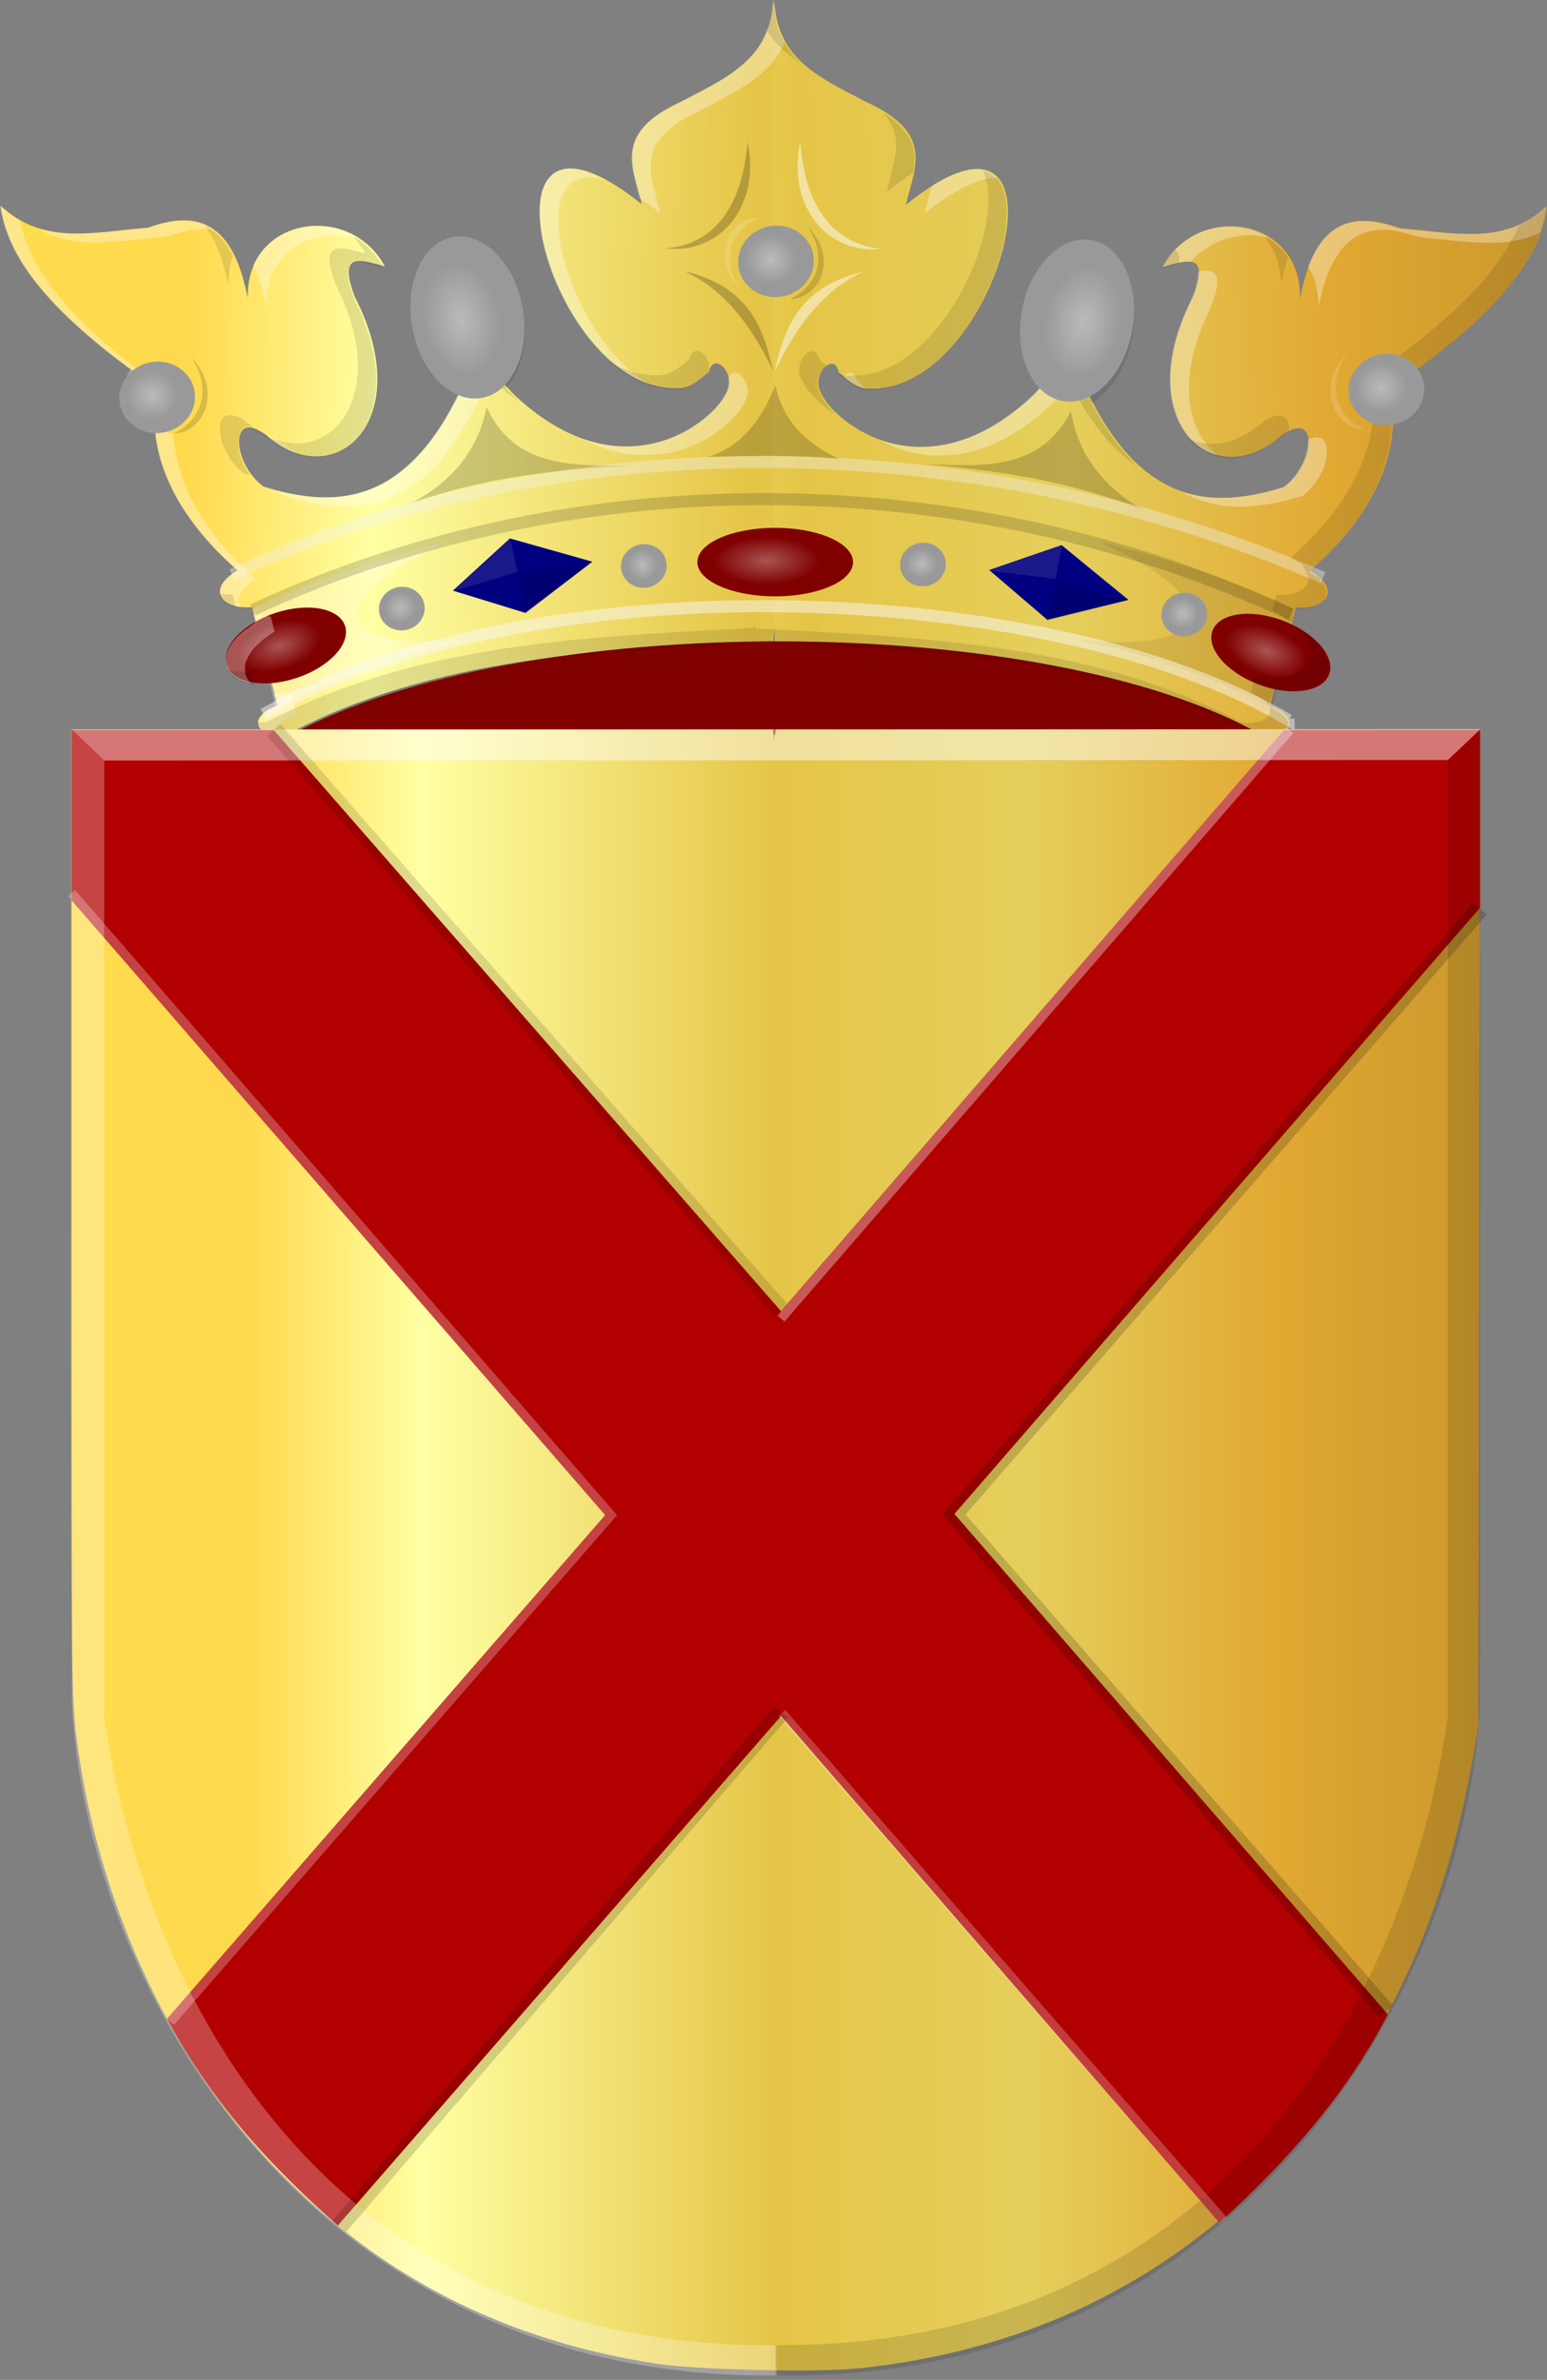 <?xml version="1.0" encoding="UTF-8" standalone="no"?>
<!-- Created with Inkscape (http://www.inkscape.org/) -->

<svg
   xmlns:dc="http://purl.org/dc/elements/1.1/"
   xmlns:cc="http://creativecommons.org/ns#"
   xmlns:rdf="http://www.w3.org/1999/02/22-rdf-syntax-ns#"
   xmlns:svg="http://www.w3.org/2000/svg"
   xmlns="http://www.w3.org/2000/svg"
   xmlns:xlink="http://www.w3.org/1999/xlink"
   xmlns:sodipodi="http://sodipodi.sourceforge.net/DTD/sodipodi-0.dtd"
   xmlns:inkscape="http://www.inkscape.org/namespaces/inkscape"
   width="356.302"
   height="547.978"
   id="svg15095"
   version="1.1"
   inkscape:version="0.48.4 r9939"
   sodipodi:docname="Nieuw document 131">
  <rect width="100%" height="100%" fill="#808080" stroke="none"/>
  <defs
     id="defs15097">
    <linearGradient
       inkscape:collect="always"
       xlink:href="#linearGradient13032-0"
       id="linearGradient14869"
       x1="185.961"
       y1="509.099"
       x2="502.5"
       y2="509.099"
       gradientUnits="userSpaceOnUse" />
    <linearGradient
       id="linearGradient13032-0">
      <stop
         id="stop13034-6"
         offset="0"
         style="stop-color:#cc992d;stop-opacity:1;" />
      <stop
         id="stop13036-5"
         offset="0.143"
         style="stop-color:#e1a832;stop-opacity:1;" />
      <stop
         style="stop-color:#e5cf5c;stop-opacity:1;"
         offset="0.321"
         id="stop13038-1" />
      <stop
         id="stop13040-6"
         offset="0.5"
         style="stop-color:#e5c547;stop-opacity:1;" />
      <stop
         style="stop-color:#ffffa3;stop-opacity:1;"
         offset="0.75"
         id="stop13042-1" />
      <stop
         id="stop13044-9"
         offset="0.875"
         style="stop-color:#ffd94d;stop-opacity:1;" />
      <stop
         style="stop-color:#ffdb4e;stop-opacity:1;"
         offset="1"
         id="stop13046-7" />
    </linearGradient>
    <linearGradient
       inkscape:collect="always"
       xlink:href="#linearGradient13032-0"
       id="linearGradient14918"
       gradientUnits="userSpaceOnUse"
       x1="185.961"
       y1="509.099"
       x2="502.5"
       y2="509.099" />
    <linearGradient
       id="linearGradient14940">
      <stop
         id="stop14942"
         offset="0"
         style="stop-color:#cc992d;stop-opacity:1;" />
      <stop
         id="stop14944"
         offset="0.143"
         style="stop-color:#e1a832;stop-opacity:1;" />
      <stop
         style="stop-color:#e5cf5c;stop-opacity:1;"
         offset="0.321"
         id="stop14946" />
      <stop
         id="stop14948"
         offset="0.5"
         style="stop-color:#e5c547;stop-opacity:1;" />
      <stop
         style="stop-color:#ffffa3;stop-opacity:1;"
         offset="0.75"
         id="stop14950" />
      <stop
         id="stop14952"
         offset="0.875"
         style="stop-color:#ffd94d;stop-opacity:1;" />
      <stop
         style="stop-color:#ffdb4e;stop-opacity:1;"
         offset="1"
         id="stop14954" />
    </linearGradient>
    <radialGradient
       inkscape:collect="always"
       xlink:href="#linearGradient10550-4-2-4-5-2-7-8-3"
       id="radialGradient10556-4-5-3-21-4-7-0-9"
       cx="-787.678"
       cy="-479.466"
       fx="-787.678"
       fy="-479.466"
       r="27.583"
       gradientTransform="matrix(1,0,0,0.395,0,-289.977)"
       gradientUnits="userSpaceOnUse" />
    <linearGradient
       inkscape:collect="always"
       id="linearGradient10550-4-2-4-5-2-7-8-3">
      <stop
         style="stop-color:#ffffff;stop-opacity:1;"
         offset="0"
         id="stop10552-4-0-3-44-1-9-6-6" />
      <stop
         style="stop-color:#ffffff;stop-opacity:0;"
         offset="1"
         id="stop10554-2-37-2-4-2-5-5-2" />
    </linearGradient>
    <radialGradient
       inkscape:collect="always"
       xlink:href="#linearGradient10550-4-2-4-5-2-0-4"
       id="radialGradient10556-4-5-3-21-4-71-8"
       cx="-787.678"
       cy="-479.466"
       fx="-787.678"
       fy="-479.466"
       r="27.583"
       gradientTransform="matrix(1,0,0,0.395,0,-289.977)"
       gradientUnits="userSpaceOnUse" />
    <linearGradient
       inkscape:collect="always"
       id="linearGradient10550-4-2-4-5-2-0-4">
      <stop
         style="stop-color:#ffffff;stop-opacity:1;"
         offset="0"
         id="stop10552-4-0-3-44-1-2-5" />
      <stop
         style="stop-color:#ffffff;stop-opacity:0;"
         offset="1"
         id="stop10554-2-37-2-4-2-8-6" />
    </linearGradient>
    <radialGradient
       inkscape:collect="always"
       xlink:href="#linearGradient10550-4-2-4-6-2-3-0-6"
       id="radialGradient10556-4-5-3-2-7-38-7-5"
       cx="-787.678"
       cy="-479.466"
       fx="-787.678"
       fy="-479.466"
       r="27.583"
       gradientTransform="matrix(1,0,0,0.395,0,-289.977)"
       gradientUnits="userSpaceOnUse" />
    <linearGradient
       inkscape:collect="always"
       id="linearGradient10550-4-2-4-6-2-3-0-6">
      <stop
         style="stop-color:#ffffff;stop-opacity:1;"
         offset="0"
         id="stop10552-4-0-3-4-6-2-3-1" />
      <stop
         style="stop-color:#ffffff;stop-opacity:0;"
         offset="1"
         id="stop10554-2-37-2-0-4-8-6-5" />
    </linearGradient>
    <radialGradient
       inkscape:collect="always"
       xlink:href="#linearGradient10550-4-2-4-6-2-26-1-0"
       id="radialGradient10556-4-5-3-2-7-1-7-1"
       cx="-787.678"
       cy="-479.466"
       fx="-787.678"
       fy="-479.466"
       r="27.583"
       gradientTransform="matrix(1,0,0,0.395,0,-289.977)"
       gradientUnits="userSpaceOnUse" />
    <linearGradient
       inkscape:collect="always"
       id="linearGradient10550-4-2-4-6-2-26-1-0">
      <stop
         style="stop-color:#ffffff;stop-opacity:1;"
         offset="0"
         id="stop10552-4-0-3-4-6-0-3-9" />
      <stop
         style="stop-color:#ffffff;stop-opacity:0;"
         offset="1"
         id="stop10554-2-37-2-0-4-5-0-7" />
    </linearGradient>
    <radialGradient
       inkscape:collect="always"
       xlink:href="#linearGradient10550-4-2-4-6-2-9-8-0"
       id="radialGradient10556-4-5-3-2-7-7-5-3"
       cx="-787.678"
       cy="-479.466"
       fx="-787.678"
       fy="-479.466"
       r="27.583"
       gradientTransform="matrix(1,0,0,0.395,0,-289.977)"
       gradientUnits="userSpaceOnUse" />
    <linearGradient
       inkscape:collect="always"
       id="linearGradient10550-4-2-4-6-2-9-8-0">
      <stop
         style="stop-color:#ffffff;stop-opacity:1;"
         offset="0"
         id="stop10552-4-0-3-4-6-3-7-8" />
      <stop
         style="stop-color:#ffffff;stop-opacity:0;"
         offset="1"
         id="stop10554-2-37-2-0-4-4-33-1" />
    </linearGradient>
    <radialGradient
       inkscape:collect="always"
       xlink:href="#linearGradient10550-4-2-4-6-2-9-17-1"
       id="radialGradient10556-4-5-3-2-7-7-6-5"
       cx="-787.678"
       cy="-479.466"
       fx="-787.678"
       fy="-479.466"
       r="27.583"
       gradientTransform="matrix(1,0,0,0.395,0,-289.977)"
       gradientUnits="userSpaceOnUse" />
    <linearGradient
       inkscape:collect="always"
       id="linearGradient10550-4-2-4-6-2-9-17-1">
      <stop
         style="stop-color:#ffffff;stop-opacity:1;"
         offset="0"
         id="stop10552-4-0-3-4-6-3-2-7" />
      <stop
         style="stop-color:#ffffff;stop-opacity:0;"
         offset="1"
         id="stop10554-2-37-2-0-4-4-37-1" />
    </linearGradient>
    <radialGradient
       inkscape:collect="always"
       xlink:href="#linearGradient10550-4-2-4-6-2-9-1-9"
       id="radialGradient10556-4-5-3-2-7-7-8-7"
       cx="-787.678"
       cy="-479.466"
       fx="-787.678"
       fy="-479.466"
       r="27.583"
       gradientTransform="matrix(1,0,0,0.395,0,-289.977)"
       gradientUnits="userSpaceOnUse" />
    <linearGradient
       inkscape:collect="always"
       id="linearGradient10550-4-2-4-6-2-9-1-9">
      <stop
         style="stop-color:#ffffff;stop-opacity:1;"
         offset="0"
         id="stop10552-4-0-3-4-6-3-6-4" />
      <stop
         style="stop-color:#ffffff;stop-opacity:0;"
         offset="1"
         id="stop10554-2-37-2-0-4-4-3-9" />
    </linearGradient>
    <radialGradient
       inkscape:collect="always"
       xlink:href="#linearGradient10550-4-2-4-6-2-9-0"
       id="radialGradient10556-4-5-3-2-7-7-80"
       cx="-787.678"
       cy="-479.466"
       fx="-787.678"
       fy="-479.466"
       r="27.583"
       gradientTransform="matrix(1,0,0,0.395,0,-289.977)"
       gradientUnits="userSpaceOnUse" />
    <linearGradient
       inkscape:collect="always"
       id="linearGradient10550-4-2-4-6-2-9-0">
      <stop
         style="stop-color:#ffffff;stop-opacity:1;"
         offset="0"
         id="stop10552-4-0-3-4-6-3-1" />
      <stop
         style="stop-color:#ffffff;stop-opacity:0;"
         offset="1"
         id="stop10554-2-37-2-0-4-4-8" />
    </linearGradient>
    <radialGradient
       inkscape:collect="always"
       xlink:href="#linearGradient10550-4-2-4-6-2-2-0"
       id="radialGradient10556-4-5-3-2-7-3-5"
       cx="-787.678"
       cy="-479.466"
       fx="-787.678"
       fy="-479.466"
       r="27.583"
       gradientTransform="matrix(1,0,0,0.395,0,-289.977)"
       gradientUnits="userSpaceOnUse" />
    <linearGradient
       inkscape:collect="always"
       id="linearGradient10550-4-2-4-6-2-2-0">
      <stop
         style="stop-color:#ffffff;stop-opacity:1;"
         offset="0"
         id="stop10552-4-0-3-4-6-1-8" />
      <stop
         style="stop-color:#ffffff;stop-opacity:0;"
         offset="1"
         id="stop10554-2-37-2-0-4-6-9" />
    </linearGradient>
    <radialGradient
       inkscape:collect="always"
       xlink:href="#linearGradient10550-2-4-8"
       id="radialGradient10556-2-9-2"
       cx="-787.678"
       cy="-479.466"
       fx="-787.678"
       fy="-479.466"
       r="27.583"
       gradientTransform="matrix(1,0,0,0.395,0,-289.977)"
       gradientUnits="userSpaceOnUse" />
    <linearGradient
       inkscape:collect="always"
       id="linearGradient10550-2-4-8">
      <stop
         style="stop-color:#ffffff;stop-opacity:1;"
         offset="0"
         id="stop10552-7-4-0" />
      <stop
         style="stop-color:#ffffff;stop-opacity:0;"
         offset="1"
         id="stop10554-8-6-8" />
    </linearGradient>
    <radialGradient
       inkscape:collect="always"
       xlink:href="#linearGradient10550-2-1"
       id="radialGradient10556-2-5"
       cx="-787.678"
       cy="-479.466"
       fx="-787.678"
       fy="-479.466"
       r="27.583"
       gradientTransform="matrix(1,0,0,0.395,0,-289.977)"
       gradientUnits="userSpaceOnUse" />
    <linearGradient
       inkscape:collect="always"
       id="linearGradient10550-2-1">
      <stop
         style="stop-color:#ffffff;stop-opacity:1;"
         offset="0"
         id="stop10552-7-47" />
      <stop
         style="stop-color:#ffffff;stop-opacity:0;"
         offset="1"
         id="stop10554-8-3" />
    </linearGradient>
    <radialGradient
       inkscape:collect="always"
       xlink:href="#linearGradient10550-3-1"
       id="radialGradient10556-0-6"
       cx="-787.678"
       cy="-479.466"
       fx="-787.678"
       fy="-479.466"
       r="27.583"
       gradientTransform="matrix(1,0,0,0.395,0,-289.977)"
       gradientUnits="userSpaceOnUse" />
    <linearGradient
       inkscape:collect="always"
       id="linearGradient10550-3-1">
      <stop
         style="stop-color:#ffffff;stop-opacity:1;"
         offset="0"
         id="stop10552-41-6" />
      <stop
         style="stop-color:#ffffff;stop-opacity:0;"
         offset="1"
         id="stop10554-22-8" />
    </linearGradient>
    <linearGradient
       inkscape:collect="always"
       xlink:href="#linearGradient4053-4-8-3-4-70-2-0-8-5"
       id="linearGradient10230-3"
       x1="-833.912"
       y1="1008.513"
       x2="-570.515"
       y2="1012.554"
       gradientUnits="userSpaceOnUse"
       gradientTransform="matrix(-1.302,0,0,1.34,-670.637,-1168.428)" />
    <linearGradient
       id="linearGradient4053-4-8-3-4-70-2-0-8-5">
      <stop
         id="stop4055-9-6-3-5-7-6-2-3-5"
         offset="0"
         style="stop-color:#cc992d;stop-opacity:1;" />
      <stop
         id="stop4057-8-0-4-2-91-3-7-8-6"
         offset="0.143"
         style="stop-color:#e1a832;stop-opacity:1;" />
      <stop
         style="stop-color:#e5cf5c;stop-opacity:1;"
         offset="0.321"
         id="stop4059-2-1-2-9-5-1-8-6-1" />
      <stop
         id="stop4061-4-2-2-12-86-5-8-9-4"
         offset="0.5"
         style="stop-color:#e5c547;stop-opacity:1;" />
      <stop
         style="stop-color:#ffffa3;stop-opacity:1;"
         offset="0.75"
         id="stop4063-5-6-0-49-39-9-5-8-9" />
      <stop
         id="stop4065-2-0-1-93-45-7-9-6-3"
         offset="0.875"
         style="stop-color:#ffd94d;stop-opacity:1;" />
      <stop
         style="stop-color:#ffdb4e;stop-opacity:1;"
         offset="1"
         id="stop4067-9-5-2-76-3-0-7-6-8" />
    </linearGradient>
    <linearGradient
       y2="1008.434"
       x2="-818.992"
       y1="1013.99"
       x1="-1084.915"
       gradientTransform="matrix(-1.302,0,0,1.34,-898.764,-1088.61)"
       gradientUnits="userSpaceOnUse"
       id="linearGradient13782"
       xlink:href="#linearGradient4053-4-8-3-4-70-2-0-8-5"
       inkscape:collect="always" />
    <linearGradient
       id="linearGradient15014">
      <stop
         id="stop15016"
         offset="0"
         style="stop-color:#cc992d;stop-opacity:1;" />
      <stop
         id="stop15018"
         offset="0.143"
         style="stop-color:#e1a832;stop-opacity:1;" />
      <stop
         style="stop-color:#e5cf5c;stop-opacity:1;"
         offset="0.321"
         id="stop15020" />
      <stop
         id="stop15022"
         offset="0.5"
         style="stop-color:#e5c547;stop-opacity:1;" />
      <stop
         style="stop-color:#ffffa3;stop-opacity:1;"
         offset="0.75"
         id="stop15024" />
      <stop
         id="stop15026"
         offset="0.875"
         style="stop-color:#ffd94d;stop-opacity:1;" />
      <stop
         style="stop-color:#ffdb4e;stop-opacity:1;"
         offset="1"
         id="stop15028" />
    </linearGradient>
    <linearGradient
       y2="1008.434"
       x2="-818.992"
       y1="1013.99"
       x1="-1084.915"
       gradientTransform="matrix(-1.302,0,0,1.34,-1007.335,-1168.428)"
       gradientUnits="userSpaceOnUse"
       id="linearGradient15093"
       xlink:href="#linearGradient4053-4-8-3-4-70-2-0-8-5"
       inkscape:collect="always" />
  </defs>
  <sodipodi:namedview
     id="base"
     pagecolor="#ffffff"
     bordercolor="#666666"
     borderopacity="1.0"
     inkscape:pageopacity="0.0"
     inkscape:pageshadow="2"
     inkscape:zoom="0.35"
     inkscape:cx="316.00799"
     inkscape:cy="113.99565"
     inkscape:document-units="px"
     inkscape:current-layer="layer1"
     showgrid="false"
     fit-margin-top="0"
     fit-margin-left="0"
     fit-margin-right="0"
     fit-margin-bottom="0"
     inkscape:window-width="1600"
     inkscape:window-height="837"
     inkscape:window-x="-8"
     inkscape:window-y="-8"
     inkscape:window-maximized="1" />
  <g
     inkscape:label="Laag 1"
     inkscape:groupmode="layer"
     id="layer1"
     transform="translate(-58.992,-98.38)">
    <path
       style="fill:url(#linearGradient15093);fill-opacity:1;stroke:none"
       d="m 59.166,145.762 c 10.034,9.451 22.182,5.851 33.872,5.077 14.793,-5.575 20.432,2.98 23.02,16.245 -0.514,-18.854 23.591,-22.395 31.563,-7.351 -5.139,-1.381 -11.089,-3.826 -6.899,7.012 14.578,28.336 -4.669,45.811 -20.39,31.814 -8.704,-6.292 -7.855,6.594 -0.657,11.846 16.878,5.274 32.854,4.057 45.382,-21.999 l 3.946,-8.123 8.222,8.8 c 24.902,23.641 46.362,6.58 49.328,-0.677 1.907,-4.192 -3.285,-9.2 -4.275,-4.4 -2.223,1.926 -4.28,3.568 -6.387,3.728 -30.728,2.331 -50.365,-75.516 -9.069,-42.311 -1.768,-8.129 -7.025,-16.424 9.208,-23.691 9.742,-5.233 20.599,-9.424 21.047,-23.353 l 9.866,64.643 -9.866,82.919 c -39.131,1.918 -78.321,3.657 -112.141,21.66 -7.083,0.867 -9.246,-4.237 -1.973,-6.769 l -5.919,-22.676 c -7.063,0.63 -10.669,-4.161 -3.289,-8.461 -17.825,-15.445 -21.124,-31.7 -18.088,-41.629 -19.354,-13.362 -34.573,-27.15 -36.503,-42.305 z"
       id="path10171"
       inkscape:connector-curvature="0"
       sodipodi:nodetypes="ccccccccccccsccccccccccc" />
    <path
       style="fill:#000000;fill-opacity:0.226;stroke:none"
       d="m 231.159,131.04 c 3.119,14.484 -6.098,26.056 -19.073,24.537 8.33,-0.59 17.573,-5.869 19.073,-24.537 z"
       id="path10173"
       inkscape:connector-curvature="0"
       sodipodi:nodetypes="ccc" />
    <path
       style="fill:#000000;fill-opacity:0.222;stroke:none"
       d="m 216.525,160.823 c 15.721,3.573 18.517,14.283 20.554,23.014 -5.378,-11.353 -12.107,-19.33 -20.554,-23.014 z"
       id="path10175"
       inkscape:connector-curvature="0"
       sodipodi:nodetypes="ccc" />
    <path
       style="fill:#000000;fill-opacity:0.184;stroke:none"
       d="m 153.415,214.372 c 9.996,-5.144 15.738,-12.645 17.674,-22.256 6.366,14.08 20.1,13.626 33.718,13.402 -16.297,1.022 -32.666,2.211 -51.391,8.855 z"
       id="path10177"
       inkscape:connector-curvature="0"
       sodipodi:nodetypes="cccc" />
    <path
       style="fill:#ffffff;fill-opacity:0.274;stroke:none"
       d="m 117.374,238.495 5.097,23.014 c 16.238,-9.087 35.517,-14.358 45.383,-15.907 -34.181,3.319 -34.719,-9.552 -5.426,-22.676 -20.644,5.189 -33.993,10.379 -45.053,15.568 z"
       id="path10181"
       inkscape:connector-curvature="0"
       sodipodi:nodetypes="ccccc" />
    <path
       style="fill:url(#linearGradient10230-3);fill-opacity:1;stroke:none"
       d="m 415.294,145.868 c -10.034,9.451 -22.182,5.851 -33.872,5.077 -14.793,-5.575 -20.433,2.98 -23.02,16.245 0.514,-18.854 -23.592,-22.395 -31.563,-7.351 5.139,-1.381 11.09,-3.826 6.899,7.012 -14.578,28.336 4.67,45.811 20.389,31.814 8.704,-6.292 7.855,6.594 0.658,11.846 -16.878,5.274 -32.854,4.057 -45.383,-21.999 l -3.946,-8.123 -8.222,8.8 c -24.902,23.641 -46.362,6.58 -49.328,-0.677 -1.908,-4.192 3.285,-9.2 4.275,-4.4 2.223,1.926 4.281,3.568 6.387,3.728 30.728,2.331 50.365,-75.516 9.069,-42.311 1.768,-8.129 7.024,-16.424 -9.208,-23.691 -9.742,-5.233 -20.599,-9.424 -21.047,-23.353 l -0.3,65.361 0.3,82.201 c 39.131,1.918 78.321,3.657 112.141,21.66 7.083,0.867 9.246,-4.237 1.973,-6.769 l 5.919,-22.676 c 7.063,0.63 10.669,-4.161 3.288,-8.461 17.826,-15.445 21.124,-31.7 18.087,-41.628 19.354,-13.362 34.574,-27.15 36.504,-42.305 z"
       id="path10171-3"
       inkscape:connector-curvature="0"
       sodipodi:nodetypes="ccccccccccccsccccccccccc" />
    <path
       style="fill:#ffffff;fill-opacity:0.495;stroke:none"
       d="m 243.3,131.146 c -3.119,14.484 6.098,26.056 19.074,24.537 -8.329,-0.59 -17.573,-5.869 -19.074,-24.537 z"
       id="path10173-9"
       inkscape:connector-curvature="0"
       sodipodi:nodetypes="ccc" />
    <path
       style="fill:#ffffff;fill-opacity:0.486;stroke:none"
       d="m 257.935,160.929 c -15.721,3.573 -18.517,14.283 -20.554,23.014 5.378,-11.353 12.107,-19.33 20.554,-23.014 z"
       id="path10175-1"
       inkscape:connector-curvature="0"
       sodipodi:nodetypes="ccc" />
    <path
       style="fill:#000000;fill-opacity:0.184;stroke:none"
       d="m 322.512,215.896 c -9.808,-5.514 -15.282,-13.225 -16.876,-22.901 -6.859,13.833 -20.568,12.866 -34.169,12.134 16.25,1.63 32.567,3.429 51.045,10.768 z"
       id="path10177-2"
       inkscape:connector-curvature="0"
       sodipodi:nodetypes="cccc" />
    <path
       style="fill:#000000;fill-opacity:0.08;stroke:none"
       d="m 357.086,238.602 -5.097,23.014 c -16.238,-9.087 -35.517,-14.358 -45.382,-15.907 34.18,3.319 34.719,-9.552 5.426,-22.676 20.644,5.189 33.994,10.379 45.054,15.568 z"
       id="path10181-8"
       inkscape:connector-curvature="0"
       sodipodi:nodetypes="ccccc" />
    <path
       transform="matrix(0.65,0,0,0.724,749.526,574.935)"
       sodipodi:type="arc"
       style="fill:#800000;fill-opacity:1;stroke:none"
       id="path10530-9"
       sodipodi:cx="-787.67834"
       sodipodi:cy="-479.46628"
       sodipodi:rx="27.582781"
       sodipodi:ry="10.90098"
       d="m -760.096,-479.466 c 0,6.02 -12.349,10.901 -27.583,10.901 -15.234,0 -27.583,-4.881 -27.583,-10.901 0,-6.02 12.349,-10.901 27.583,-10.901 15.234,0 27.583,4.881 27.583,10.901 z" />
    <path
       transform="matrix(0.444,0,0,0.505,585.277,469.582)"
       sodipodi:type="arc"
       style="opacity:0.329;fill:url(#radialGradient10556-0-6);fill-opacity:1;stroke:none"
       id="path10530-4-8"
       sodipodi:cx="-787.67834"
       sodipodi:cy="-479.46628"
       sodipodi:rx="27.582781"
       sodipodi:ry="10.90098"
       d="m -760.096,-479.466 c 0,6.02 -12.349,10.901 -27.583,10.901 -15.234,0 -27.583,-4.881 -27.583,-10.901 0,-6.02 12.349,-10.901 27.583,-10.901 15.234,0 27.583,4.881 27.583,10.901 z" />
    <path
       transform="matrix(0.495,-0.16,0.211,0.691,615.907,452.285)"
       sodipodi:type="arc"
       style="fill:#800000;fill-opacity:1;stroke:none"
       id="path10530-5"
       sodipodi:cx="-787.67834"
       sodipodi:cy="-479.46628"
       sodipodi:rx="27.582781"
       sodipodi:ry="10.90098"
       d="m -760.096,-479.466 c 0,6.02 -12.349,10.901 -27.583,10.901 -15.234,0 -27.583,-4.881 -27.583,-10.901 0,-6.02 12.349,-10.901 27.583,-10.901 15.234,0 27.583,4.881 27.583,10.901 z" />
    <path
       transform="matrix(0.338,-0.109,0.147,0.482,460.119,392.312)"
       sodipodi:type="arc"
       style="opacity:0.329;fill:url(#radialGradient10556-2-5);fill-opacity:1;stroke:none"
       id="path10530-4-83"
       sodipodi:cx="-787.67834"
       sodipodi:cy="-479.46628"
       sodipodi:rx="27.582781"
       sodipodi:ry="10.90098"
       d="m -760.096,-479.466 c 0,6.02 -12.349,10.901 -27.583,10.901 -15.234,0 -27.583,-4.881 -27.583,-10.901 0,-6.02 12.349,-10.901 27.583,-10.901 15.234,0 27.583,4.881 27.583,10.901 z" />
    <path
       transform="matrix(0.488,0.179,-0.236,0.682,622.915,716.621)"
       sodipodi:type="arc"
       style="fill:#800000;fill-opacity:1;stroke:none"
       id="path10530-5-9"
       sodipodi:cx="-787.67834"
       sodipodi:cy="-479.46628"
       sodipodi:rx="27.582781"
       sodipodi:ry="10.90098"
       d="m -760.096,-479.466 c 0,6.02 -12.349,10.901 -27.583,10.901 -15.234,0 -27.583,-4.881 -27.583,-10.901 0,-6.02 12.349,-10.901 27.583,-10.901 15.234,0 27.583,4.881 27.583,10.901 z" />
    <path
       transform="matrix(0.333,0.122,-0.165,0.475,533.827,572.068)"
       sodipodi:type="arc"
       style="opacity:0.329;fill:url(#radialGradient10556-2-9-2);fill-opacity:1;stroke:none"
       id="path10530-4-83-8"
       sodipodi:cx="-787.67834"
       sodipodi:cy="-479.46628"
       sodipodi:rx="27.582781"
       sodipodi:ry="10.90098"
       d="m -760.096,-479.466 c 0,6.02 -12.349,10.901 -27.583,10.901 -15.234,0 -27.583,-4.881 -27.583,-10.901 0,-6.02 12.349,-10.901 27.583,-10.901 15.234,0 27.583,4.881 27.583,10.901 z" />
    <path
       style="fill:#000080;stroke:none"
       d="m 163.304,234.377 13.13,-12.025 18.989,5.362 -15.441,11.777 z"
       id="path10820-5"
       inkscape:connector-curvature="0" />
    <path
       style="fill:#ffffff;fill-opacity:0.099;stroke:none"
       d="m 163.298,234.554 13.203,-12.209 1.679,7.718 z"
       id="path10822-6"
       inkscape:connector-curvature="0" />
    <path
       style="fill:#000000;fill-opacity:0.104;stroke:none"
       d="m 178.354,230.036 1.621,9.741 15.381,-11.975 z"
       id="path10824-6"
       inkscape:connector-curvature="0" />
    <path
       style="fill:#000080;stroke:none"
       d="m 286.821,229.631 16.667,-5.741 15.409,12.615 -18.697,4.578 z"
       id="path10820-5-0"
       inkscape:connector-curvature="0" />
    <path
       style="fill:#ffffff;fill-opacity:0.099;stroke:none"
       d="m 286.748,229.791 16.804,-5.882 -1.406,7.776 z"
       id="path10822-6-7"
       inkscape:connector-curvature="0" />
    <path
       style="fill:#000000;fill-opacity:0.104;stroke:none"
       d="m 302.317,231.731 -2.232,9.612 18.718,-4.785 z"
       id="path10824-6-2"
       inkscape:connector-curvature="0" />
    <path
       transform="matrix(0.316,-0.008,0.007,0.755,489.966,514.246)"
       sodipodi:type="arc"
       style="fill:#999999;fill-opacity:1;stroke:none"
       id="path10530-0-7-3-7"
       sodipodi:cx="-787.67834"
       sodipodi:cy="-479.46628"
       sodipodi:rx="27.582781"
       sodipodi:ry="10.90098"
       d="m -760.096,-479.466 c 0,6.02 -12.349,10.901 -27.583,10.901 -15.234,0 -27.583,-4.881 -27.583,-10.901 0,-6.02 12.349,-10.901 27.583,-10.901 15.234,0 27.583,4.881 27.583,10.901 z" />
    <path
       transform="matrix(0.216,-0.005,0.005,0.526,409.063,406.319)"
       sodipodi:type="arc"
       style="opacity:0.329;fill:url(#radialGradient10556-4-5-3-2-7-3-5);fill-opacity:1;stroke:none"
       id="path10530-4-7-5-4-1"
       sodipodi:cx="-787.67834"
       sodipodi:cy="-479.46628"
       sodipodi:rx="27.582781"
       sodipodi:ry="10.90098"
       d="m -760.096,-479.466 c 0,6.02 -12.349,10.901 -27.583,10.901 -15.234,0 -27.583,-4.881 -27.583,-10.901 0,-6.02 12.349,-10.901 27.583,-10.901 15.234,0 27.583,4.881 27.583,10.901 z" />
    <path
       transform="matrix(0.191,-0.005,0.004,0.461,303.898,455.605)"
       sodipodi:type="arc"
       style="fill:#999999;fill-opacity:1;stroke:none"
       id="path10530-0-7-3-7-7"
       sodipodi:cx="-787.67834"
       sodipodi:cy="-479.46628"
       sodipodi:rx="27.582781"
       sodipodi:ry="10.90098"
       d="m -760.096,-479.466 c 0,6.02 -12.349,10.901 -27.583,10.901 -15.234,0 -27.583,-4.881 -27.583,-10.901 0,-6.02 12.349,-10.901 27.583,-10.901 15.234,0 27.583,4.881 27.583,10.901 z" />
    <path
       transform="matrix(0.13,-0.003,0.003,0.321,255.049,389.804)"
       sodipodi:type="arc"
       style="opacity:0.329;fill:url(#radialGradient10556-4-5-3-2-7-7-80);fill-opacity:1;stroke:none"
       id="path10530-4-7-5-4-1-8"
       sodipodi:cx="-787.67834"
       sodipodi:cy="-479.46628"
       sodipodi:rx="27.582781"
       sodipodi:ry="10.90098"
       d="m -760.096,-479.466 c 0,6.02 -12.349,10.901 -27.583,10.901 -15.234,0 -27.583,-4.881 -27.583,-10.901 0,-6.02 12.349,-10.901 27.583,-10.901 15.234,0 27.583,4.881 27.583,10.901 z" />
    <path
       transform="matrix(0.191,-0.005,0.004,0.461,359.639,445.79)"
       sodipodi:type="arc"
       style="fill:#999999;fill-opacity:1;stroke:none"
       id="path10530-0-7-3-7-7-8"
       sodipodi:cx="-787.67834"
       sodipodi:cy="-479.46628"
       sodipodi:rx="27.582781"
       sodipodi:ry="10.90098"
       d="m -760.096,-479.466 c 0,6.02 -12.349,10.901 -27.583,10.901 -15.234,0 -27.583,-4.881 -27.583,-10.901 0,-6.02 12.349,-10.901 27.583,-10.901 15.234,0 27.583,4.881 27.583,10.901 z" />
    <path
       transform="matrix(0.13,-0.003,0.003,0.321,310.791,379.989)"
       sodipodi:type="arc"
       style="opacity:0.329;fill:url(#radialGradient10556-4-5-3-2-7-7-8-7);fill-opacity:1;stroke:none"
       id="path10530-4-7-5-4-1-8-7"
       sodipodi:cx="-787.67834"
       sodipodi:cy="-479.46628"
       sodipodi:rx="27.582781"
       sodipodi:ry="10.90098"
       d="m -760.096,-479.466 c 0,6.02 -12.349,10.901 -27.583,10.901 -15.234,0 -27.583,-4.881 -27.583,-10.901 0,-6.02 12.349,-10.901 27.583,-10.901 15.234,0 27.583,4.881 27.583,10.901 z" />
    <path
       transform="matrix(0.191,-0.005,0.004,0.461,423.932,445.451)"
       sodipodi:type="arc"
       style="fill:#999999;fill-opacity:1;stroke:none"
       id="path10530-0-7-3-7-7-85"
       sodipodi:cx="-787.67834"
       sodipodi:cy="-479.46628"
       sodipodi:rx="27.582781"
       sodipodi:ry="10.90098"
       d="m -760.096,-479.466 c 0,6.02 -12.349,10.901 -27.583,10.901 -15.234,0 -27.583,-4.881 -27.583,-10.901 0,-6.02 12.349,-10.901 27.583,-10.901 15.234,0 27.583,4.881 27.583,10.901 z" />
    <path
       transform="matrix(0.13,-0.003,0.003,0.321,375.083,379.651)"
       sodipodi:type="arc"
       style="opacity:0.329;fill:url(#radialGradient10556-4-5-3-2-7-7-6-5);fill-opacity:1;stroke:none"
       id="path10530-4-7-5-4-1-8-8"
       sodipodi:cx="-787.67834"
       sodipodi:cy="-479.46628"
       sodipodi:rx="27.582781"
       sodipodi:ry="10.90098"
       d="m -760.096,-479.466 c 0,6.02 -12.349,10.901 -27.583,10.901 -15.234,0 -27.583,-4.881 -27.583,-10.901 0,-6.02 12.349,-10.901 27.583,-10.901 15.234,0 27.583,4.881 27.583,10.901 z" />
    <path
       transform="matrix(0.191,-0.005,0.004,0.461,484.113,456.959)"
       sodipodi:type="arc"
       style="fill:#999999;fill-opacity:1;stroke:none"
       id="path10530-0-7-3-7-7-1"
       sodipodi:cx="-787.67834"
       sodipodi:cy="-479.46628"
       sodipodi:rx="27.582781"
       sodipodi:ry="10.90098"
       d="m -760.096,-479.466 c 0,6.02 -12.349,10.901 -27.583,10.901 -15.234,0 -27.583,-4.881 -27.583,-10.901 0,-6.02 12.349,-10.901 27.583,-10.901 15.234,0 27.583,4.881 27.583,10.901 z" />
    <path
       transform="matrix(0.13,-0.003,0.003,0.321,435.264,391.158)"
       sodipodi:type="arc"
       style="opacity:0.329;fill:url(#radialGradient10556-4-5-3-2-7-7-5-3);fill-opacity:1;stroke:none"
       id="path10530-4-7-5-4-1-8-0"
       sodipodi:cx="-787.67834"
       sodipodi:cy="-479.46628"
       sodipodi:rx="27.582781"
       sodipodi:ry="10.90098"
       d="m -760.096,-479.466 c 0,6.02 -12.349,10.901 -27.583,10.901 -15.234,0 -27.583,-4.881 -27.583,-10.901 0,-6.02 12.349,-10.901 27.583,-10.901 15.234,0 27.583,4.881 27.583,10.901 z" />
    <path
       style="fill:none;stroke:#f1f1f1;stroke-width:2.774;stroke-linecap:butt;stroke-linejoin:miter;stroke-miterlimit:4;stroke-opacity:0.377;stroke-dasharray:none"
       d="m 112.441,230.711 c 70.037,-33.554 167.839,-35.878 251.248,0.677"
       id="path10646"
       inkscape:connector-curvature="0"
       sodipodi:nodetypes="cc" />
    <path
       style="fill:none;stroke:#f9f9f9;stroke-width:2.774;stroke-linecap:butt;stroke-linejoin:miter;stroke-miterlimit:4;stroke-opacity:0.491;stroke-dasharray:none"
       d="m 119.676,262.863 c 63.376,-36.162 182.683,-30.572 236.12,1.354 l 0,0 0,-0.338"
       id="path10648"
       inkscape:connector-curvature="0"
       sodipodi:nodetypes="cccc" />
    <path
       style="fill:none;stroke:#000000;stroke-width:2.774;stroke-linecap:butt;stroke-linejoin:miter;stroke-miterlimit:4;stroke-opacity:0.16;stroke-dasharray:none"
       d="m 117.236,238.787 c 77.408,-35.866 167.647,-32.373 239.054,1.062"
       id="path10650"
       inkscape:connector-curvature="0"
       sodipodi:nodetypes="cc" />
    <path
       style="fill:#800000;stroke:none"
       d="m 125.925,267.601 223.623,0 c -49.707,-28.393 -170.148,-29.052 -223.623,0 z"
       id="path10654"
       inkscape:connector-curvature="0"
       sodipodi:nodetypes="ccc" />
    <path
       style="fill:#000000;fill-opacity:0.189;stroke:none"
       d="m 221.933,203.595 c 6.736,-1.941 12.053,-7.318 15.634,-16.519 1.557,7.375 6.232,13.153 14.726,16.975 -10.051,-0.991 -20.368,-0.691 -30.361,-0.456 z"
       id="path11322"
       inkscape:connector-curvature="0"
       sodipodi:nodetypes="cccc" />
    <path
       style="fill:#ffffff;fill-opacity:0.335"
       d="m 121.726,267.59 c -1.911,-0.295 -3.386,-1.453 -3.396,-2.667 -0.011,-1.245 1.268,-2.632 3.292,-3.572 l 1.176,-0.547 -0.18,-0.632 c -0.099,-0.347 -0.267,-0.976 -0.374,-1.397 l -0.195,-0.765 1.949,0.016 1.949,0.016 0.449,1.748 c 0.247,0.961 0.525,2.039 0.617,2.394 l 0.168,0.646 -1.168,0.54 c -2.213,1.022 -3.487,2.534 -3.244,3.85 0.103,0.558 0.123,0.55 -1.043,0.37 z m 226.508,-0.444 c -0.62,-0.312 -1.127,-0.592 -1.127,-0.623 0,-0.052 2.456,1.037 2.585,1.147 0.031,0.026 -0.03,0.047 -0.137,0.046 -0.107,-10e-4 -0.701,-0.257 -1.321,-0.569 z m -232.507,-11.647 c -6.569,-1.921 -6.24,-8.08 0.682,-12.76 0.752,-0.509 1.368,-1.009 1.369,-1.112 0,-0.103 -0.09,-0.496 -0.201,-0.874 -0.111,-0.378 -0.203,-0.721 -0.203,-0.764 0,-0.042 0.352,-0.001 0.784,0.092 0.432,0.093 1.323,0.17 1.979,0.171 1.124,0.002 1.197,0.018 1.265,0.283 0.04,0.154 0.244,0.953 0.455,1.774 l 0.383,1.493 -1.022,0.67 c -2.881,1.888 -4.745,3.988 -5.563,6.269 -0.524,1.462 -0.206,3.498 0.702,4.483 0.539,0.585 0.494,0.605 -0.629,0.276 z m -2.557,-17.56 c -1.616,-0.398 -2.774,-1.146 -3.266,-2.112 -0.862,-1.692 0.185,-3.776 2.732,-5.433 l 1.052,-0.684 -1.155,-0.972 c -0.635,-0.534 -1.917,-1.743 -2.849,-2.686 -9.222,-9.336 -14.248,-18.926 -15.068,-28.755 l -0.09,-1.075 -0.843,-0.214 c -1.326,-0.337 -2.394,-0.926 -3.522,-1.944 -1.785,-1.61 -2.623,-3.413 -2.642,-5.68 -0.013,-1.57 0.22,-2.536 0.933,-3.867 l 0.563,-1.05 -2.12,-1.599 c -9.47,-7.142 -16.779,-14.201 -21.288,-20.56 -3.58,-5.05 -5.541,-9.552 -6.526,-14.987 l -0.089,-0.49 1.07,0.877 c 0.963,0.789 3.126,2.321 3.433,2.432 0.067,0.024 0.29,0.746 0.497,1.604 2.477,10.278 11.147,20.851 26.948,32.866 l 2.475,1.882 -0.514,0.918 c -1.206,2.155 -1.325,4.866 -0.309,7.085 0.985,2.153 3.035,3.853 5.439,4.513 0.451,0.124 0.833,0.231 0.85,0.238 0.016,0.007 0.096,0.684 0.177,1.505 1.033,10.449 6.822,20.726 17.056,30.281 l 1.82,1.699 -0.59,0.394 c -1.057,0.706 -2.402,2.02 -2.847,2.783 -0.543,0.93 -0.678,1.94 -0.355,2.646 0.121,0.266 0.221,0.504 0.221,0.53 0,0.089 -0.479,0.031 -1.194,-0.145 z m 228.47,-23.04 c -1.666,-0.171 -3.737,-0.585 -5.301,-1.061 -1.344,-0.408 -4.731,-1.827 -4.877,-2.043 -0.035,-0.051 0.535,0.071 1.266,0.27 5.8,1.582 12.475,1.204 20.7,-1.171 1.303,-0.376 1.353,-0.405 2.34,-1.349 2.649,-2.533 4.46,-6.26 4.46,-9.177 0,-0.761 0,-0.767 0.512,-0.99 0.749,-0.328 1.932,-0.399 2.462,-0.149 0.958,0.452 1.399,1.434 1.399,3.111 0,3.08 -1.844,6.866 -4.528,9.299 l -1.002,0.908 -1.711,0.488 c -5.814,1.659 -11.334,2.314 -15.719,1.863 z m -207.186,-0.176 c -2.688,-0.291 -5.753,-0.914 -8.883,-1.808 -1.487,-0.425 -1.778,-0.553 -2.249,-0.993 -0.297,-0.278 -0.493,-0.505 -0.435,-0.505 0.058,0 0.732,0.145 1.497,0.323 8.345,1.938 15.264,1.482 21.446,-1.411 4.118,-1.927 8.359,-5.495 11.843,-9.96 2.965,-3.8 4.737,-6.848 8.696,-14.955 l 2.487,-5.093 1.692,1.826 c 0.931,1.004 1.71,1.894 1.731,1.978 0.054,0.21 -3.119,6.724 -4.75,9.753 -6.404,11.889 -13.948,18.519 -23.305,20.48 -2.611,0.547 -6.685,0.7 -9.772,0.366 z m 138.017,-11.547 c -1.576,-0.165 -4.116,-0.718 -5.765,-1.255 -1.357,-0.442 -4.373,-1.73 -4.659,-1.989 -0.067,-0.061 0.431,0.052 1.106,0.25 5.352,1.572 11.212,1.463 16.851,-0.313 4.937,-1.555 9.66,-4.297 14.76,-8.569 1.241,-1.04 2.904,-2.714 6.082,-6.121 2.405,-2.579 4.414,-4.655 4.464,-4.613 0.05,0.042 0.551,1.026 1.113,2.186 l 1.022,2.109 -2.677,2.885 c -2.952,3.181 -5.735,5.793 -7.999,7.507 -5.681,4.3 -11.11,6.758 -17.106,7.746 -1.432,0.236 -5.634,0.339 -7.191,0.177 z m -68.548,-0.185 c -3.046,-0.425 -5.927,-1.263 -9.029,-2.626 -1.146,-0.504 -2.084,-0.94 -2.084,-0.969 0,-0.029 0.507,0.111 1.128,0.312 5.12,1.661 10.572,1.916 15.639,0.733 2.395,-0.559 4.851,-1.492 7.067,-2.683 5.942,-3.194 10.593,-8.568 10.137,-11.712 -0.158,-1.089 0.743,-2.099 1.7,-1.907 0.554,0.111 1.516,0.926 1.947,1.65 1.522,2.554 0.847,5.058 -2.296,8.524 -3.95,4.356 -9.874,7.486 -16.208,8.566 -1.613,0.275 -6.358,0.341 -8.001,0.112 z m 134.368,-0.106 c -4.913,-1.669 -8.542,-6.632 -9.554,-13.066 -0.926,-5.888 0.301,-13.022 3.42,-19.881 1.64,-3.607 1.844,-4.104 2.244,-5.475 0.228,-0.782 0.452,-1.91 0.498,-2.506 l 0.084,-1.084 0.561,-0.089 c 0.309,-0.049 0.947,-0.085 1.419,-0.08 1.065,0.012 1.621,0.284 2.06,1.009 0.816,1.346 0.135,4.638 -1.823,8.819 -4.477,9.558 -5.546,18.302 -3.077,25.17 0.982,2.732 2.168,4.588 4.079,6.382 0.64,0.601 1.106,1.089 1.036,1.086 -0.07,-0.004 -0.496,-0.132 -0.947,-0.285 z m -211.78,-0.377 c -1.687,-0.634 -3.872,-1.904 -5.315,-3.089 l -0.615,-0.505 0.592,0.075 c 1.065,0.135 2.408,0.862 4.228,2.287 0.59,0.462 1.284,0.992 1.543,1.177 0.577,0.414 0.536,0.419 -0.433,0.055 z m 130.517,-14.98 c -0.422,-0.158 -1.001,-0.42 -1.287,-0.582 -0.772,-0.436 -2.525,-1.731 -2.525,-1.866 0,-0.214 0.925,-0.765 1.404,-0.836 0.644,-0.095 1.262,0.411 1.594,1.305 0.198,0.533 0.431,0.813 1.225,1.466 1.101,0.906 0.994,1.04 -0.41,0.513 z m -50.69,-1.551 c -4.292,-1.972 -8.149,-5.173 -11.837,-9.828 -6.72,-8.48 -11.246,-20.067 -11.264,-28.838 -0.01,-3.151 0.349,-4.955 1.341,-6.797 0.561,-1.041 1.7,-2.196 2.56,-2.596 2.502,-1.164 5.5,-0.818 9.677,1.119 1.499,0.695 2.025,1.035 1.108,0.717 -1.284,-0.446 -3.591,-0.623 -4.801,-0.368 -2.919,0.615 -4.815,3.142 -5.365,7.15 -0.202,1.467 -0.17,4.265 0.07,6.142 1.602,12.554 9.753,26.763 18.968,33.066 1.476,1.01 1.401,0.952 1.241,0.952 -0.07,0 -0.833,-0.325 -1.697,-0.721 z m -86.212,-17.817 c -0.783,-3.399 -1.36,-5.324 -2.234,-7.457 l -0.549,-1.34 0.429,-0.838 c 1.029,-2.008 3.009,-4.188 4.943,-5.442 1.025,-0.665 2.75,-1.482 3.872,-1.835 3.158,-0.992 6.975,-1.034 10.299,-0.111 0.989,0.274 3.439,1.332 3.985,1.72 0.326,0.232 0.303,0.231 -0.752,-0.013 -1.402,-0.324 -4.826,-0.448 -6.327,-0.229 -2.356,0.343 -5.03,1.365 -6.876,2.628 -1.106,0.756 -2.767,2.336 -3.516,3.344 -1.8,2.422 -2.81,5.343 -3.007,8.7 l -0.095,1.623 -0.172,-0.749 z m 242.506,-0.626 c -0.197,-2.57 -0.778,-4.79 -1.757,-6.714 l -0.567,-1.115 0.319,-0.828 c 0.175,-0.455 0.629,-1.416 1.009,-2.134 3.712,-7.027 9.635,-9.064 18.133,-6.237 1.323,0.44 1.702,0.503 4.852,0.806 1.879,0.181 4.493,0.439 5.808,0.575 3.07,0.316 8.722,0.443 10.671,0.24 5.208,-0.544 9.651,-2.375 13.007,-5.36 0.83,-0.738 0.922,-0.79 0.922,-0.512 0,0.732 -0.551,3.12 -1.155,5.016 -0.218,0.683 -0.258,0.725 -1.005,1.044 -2.051,0.875 -4.547,1.508 -7.133,1.808 -2.853,0.331 -7.132,0.172 -13.598,-0.506 -1.278,-0.134 -3.265,-0.331 -4.416,-0.439 -1.707,-0.159 -2.337,-0.276 -3.417,-0.635 -10.294,-3.417 -16.737,0.104 -20.249,11.063 -0.231,0.722 -0.625,2.182 -0.874,3.244 l -0.454,1.93 -0.096,-1.246 z m -35.89,-7.737 c 0,-0.175 1.495,-2.404 2.058,-3.067 3.349,-3.949 8.112,-6.137 13.386,-6.148 2.721,-0.006 4.857,0.44 7.166,1.496 1.12,0.512 2.257,1.188 1.684,1.001 -0.406,-0.132 -2.446,-0.442 -3.451,-0.524 -2.091,-0.171 -5.214,0.357 -7.556,1.276 -2.142,0.841 -4.699,2.571 -6.103,4.131 -0.615,0.683 -0.714,0.745 -1.104,0.687 -0.618,-0.092 -2.077,0.143 -3.96,0.636 -0.902,0.236 -1.748,0.468 -1.879,0.515 -0.132,0.047 -0.239,0.046 -0.239,-0.003 z m -247.776,-5.629 c -3.546,-0.273 -6.083,-0.818 -8.542,-1.836 -1.148,-0.475 -3.066,-1.47 -2.46,-1.276 0.787,0.252 2.918,0.69 4.305,0.885 2.889,0.406 7.634,0.273 13.598,-0.382 0.902,-0.099 2.861,-0.294 4.353,-0.433 2.362,-0.22 2.889,-0.311 4.078,-0.701 5.018,-1.649 8.935,-1.661 12.257,-0.04 0.554,0.271 1.169,0.609 1.367,0.753 l 0.359,0.261 -0.752,-0.099 c -1.297,-0.17 -3.671,-0.086 -5.175,0.183 -0.779,0.139 -2.243,0.512 -3.253,0.828 -1.723,0.539 -2.027,0.593 -4.938,0.87 -1.706,0.162 -3.625,0.354 -4.264,0.425 -3.719,0.417 -9.173,0.698 -10.933,0.562 z m 192.973,-6.713 c 0,-0.076 1.325,-5.197 1.512,-5.843 0.113,-0.389 0.298,-0.553 1.258,-1.11 5.24,-3.042 9.595,-3.9 12.339,-2.431 0.709,0.38 1.564,1.037 1.564,1.202 0,0.061 -0.359,0.112 -0.798,0.112 -3.139,0 -8.419,2.502 -13.673,6.478 -2.04,1.544 -2.202,1.661 -2.202,1.592 z m -61.568,-0.534 c -0.301,-0.238 -1.347,-1.015 -2.325,-1.728 l -1.779,-1.296 -0.655,-2.537 c -1.095,-4.242 -1.338,-6.08 -1.061,-8.035 0.383,-2.706 1.58,-4.873 3.816,-6.909 1.626,-1.481 3.397,-2.584 7.334,-4.569 3.415,-1.722 7.635,-4.003 9.389,-5.075 3.112,-1.903 5.901,-4.212 7.592,-6.287 2.287,-2.807 3.814,-6.689 4.09,-10.4 0.083,-1.114 0.294,-1.37 0.329,-0.398 0.014,0.402 0.024,0.412 0.125,0.125 0.085,-0.242 0.113,-0.159 0.125,0.375 0.043,1.883 1.049,5.406 2.092,7.328 0.28,0.517 0.281,0.534 0.035,1.124 -0.138,0.329 -0.553,1.113 -0.924,1.741 -1.794,3.039 -4.712,5.748 -9.049,8.404 -1.913,1.171 -7.697,4.273 -11.054,5.928 -2.358,1.162 -4.036,2.286 -5.687,3.806 -2.853,2.627 -3.855,4.806 -3.849,8.371 0,1.979 0.149,2.794 1.263,7.101 0.451,1.743 0.802,3.213 0.78,3.266 -0.022,0.054 -0.286,-0.097 -0.586,-0.335 z"
       id="path12326"
       inkscape:connector-curvature="0" />
    <path
       style="fill:#000000;fill-opacity:0.113"
       d="m 349.549,267.996 c -0.214,-0.034 -0.983,-0.374 -1.708,-0.757 -5.606,-2.956 -13.245,-6.17 -20.111,-8.46 -17.45,-5.82 -36.968,-9.141 -64.916,-11.046 -6.207,-0.423 -23.693,-1.377 -25.249,-1.377 l -0.444,-8e-5 -0.017,-0.968 -0.017,-0.968 -0.121,0.865 c -0.067,0.476 -0.136,0.879 -0.154,0.895 -0.018,0.016 -3.477,0.204 -7.685,0.417 -32.188,1.627 -49.359,3.573 -66.819,7.574 -12.955,2.969 -26.041,7.648 -35.953,12.856 l -1.64,0.862 -1.708,-0.009 c -1.411,-0.007 -1.839,-0.056 -2.46,-0.278 -1.398,-0.501 -2.323,-1.479 -2.323,-2.454 l 0,-0.442 1.059,0 c 1.021,0 1.104,-0.023 2.289,-0.635 12.545,-6.472 26.403,-11.185 42.161,-14.339 16.195,-3.241 31.228,-4.816 60.259,-6.31 4.692,-0.242 8.554,-0.46 8.582,-0.486 0.028,-0.026 0.102,-0.405 0.164,-0.842 l 0.113,-0.795 0.017,0.905 c 0.015,0.792 0.049,0.905 0.271,0.905 1.534,0 21.281,1.102 26.943,1.503 30.997,2.198 51.724,6.189 70.793,13.633 3.375,1.317 9.601,4.123 12.295,5.541 1.825,0.961 1.849,0.968 2.975,1.022 3.164,0.152 5.367,-1.05 5.367,-2.926 0,-0.301 0.037,-0.547 0.083,-0.547 0.302,0 2.133,1.031 2.759,1.553 2.768,2.311 1.137,4.996 -3.115,5.127 -0.714,0.022 -1.473,0.013 -1.687,-0.021 z m 1.555,-7.339 c -0.366,-0.625 -1.753,-1.667 -2.92,-2.196 l -1.137,-0.515 0.531,-2.015 c 0.292,-1.108 0.545,-2.028 0.563,-2.045 0.018,-0.016 0.584,0.053 1.257,0.154 1.428,0.214 4.312,0.245 5.393,0.058 3.404,-0.589 5.469,-2.185 5.919,-4.575 0.285,-1.512 -0.536,-3.823 -1.959,-5.521 -0.308,-0.368 -0.539,-0.688 -0.513,-0.712 0.117,-0.107 2.065,1.343 3.186,2.371 5.196,4.763 4.613,9.876 -1.304,11.433 -1.442,0.379 -4.483,0.473 -6.339,0.194 -0.744,-0.111 -1.379,-0.178 -1.411,-0.149 -0.032,0.03 -0.285,0.91 -0.561,1.957 -0.488,1.849 -0.508,1.893 -0.704,1.56 z m -234.993,-4.763 c -1.101,-0.243 -2.607,-0.931 -3.381,-1.544 -0.596,-0.472 -1.601,-1.752 -1.376,-1.752 0.056,1e-5 0.593,0.088 1.195,0.196 0.891,0.16 2.976,0.303 4.418,0.303 0.228,0 0.309,0.144 0.479,0.843 0.112,0.463 0.246,1.138 0.297,1.498 l 0.093,0.655 -0.457,-0.01 c -0.251,-0.006 -0.822,-0.091 -1.268,-0.19 z m 239.634,-14.719 c -0.67,-0.512 -2.286,-1.529 -2.937,-1.848 -0.839,-0.412 -0.819,-0.277 -0.331,-2.192 l 0.449,-1.764 1.075,0 c 5.154,0 7.757,-2.848 5.429,-5.94 -0.247,-0.329 -0.361,-0.609 -0.313,-0.775 0.061,-0.215 -0.052,-0.317 -0.657,-0.593 -0.402,-0.183 -1.056,-0.535 -1.454,-0.782 l -0.723,-0.449 1.692,-1.567 c 2.163,-2.004 3.805,-3.681 5.446,-5.563 7.167,-8.221 11.275,-17.119 11.836,-25.638 l 0.102,-1.545 0.888,-0.274 c 1.096,-0.338 1.352,-0.46 2.425,-1.152 1.635,-1.056 3.085,-3.106 3.518,-4.975 0.394,-1.698 0.182,-3.698 -0.544,-5.148 -0.282,-0.562 -0.316,-0.727 -0.175,-0.843 0.096,-0.079 1.125,-0.869 2.285,-1.756 12.373,-9.449 20.078,-17.783 24.198,-26.174 l 0.904,-1.842 1.24,-0.67 c 1.373,-0.741 3.168,-1.956 3.8,-2.573 0.226,-0.22 0.581,-0.512 0.789,-0.649 l 0.379,-0.249 -0.087,0.541 c -0.902,5.596 -3.71,11.463 -8.238,17.207 -2.576,3.268 -5.077,5.887 -9.302,9.744 -3.393,3.097 -5.835,5.132 -9.611,8.008 -1.259,0.959 -2.289,1.77 -2.289,1.802 0,0.032 0.088,0.213 0.194,0.401 0.107,0.189 0.336,0.734 0.509,1.211 0.454,1.253 0.456,3.471 0,4.8 -0.789,2.317 -2.391,4.059 -4.709,5.121 -0.586,0.268 -1.269,0.522 -1.518,0.565 l -0.454,0.078 -0.094,1.547 c -0.456,7.503 -3.827,15.6 -9.541,22.92 -2.348,3.008 -6.347,7.258 -8.499,9.031 l -1.06,0.874 0.82,0.527 c 0.451,0.29 1.081,0.623 1.401,0.74 0.447,0.163 0.525,0.231 0.34,0.29 -0.208,0.067 -0.153,0.173 0.387,0.751 1.175,1.258 1.474,2.652 0.823,3.844 -0.79,1.447 -2.7,2.254 -5.524,2.331 l -1.435,0.04 -0.411,1.528 -0.411,1.528 -0.614,-0.469 z m -243.589,-3.248 c -1.114,-0.422 -1.967,-1.096 -2.356,-1.859 -0.178,-0.349 -0.324,-0.695 -0.325,-0.769 0,-0.091 0.493,-0.116 1.536,-0.079 0.846,0.031 1.56,0.074 1.588,0.097 0.041,0.033 0.701,2.754 0.701,2.888 0,0.098 -0.419,-0.004 -1.144,-0.279 z m 3.514,-30.349 c -0.671,-0.217 -2.402,-1.8 -3.321,-3.035 -0.745,-1.002 -1.804,-3.048 -2.168,-4.189 -1.03,-3.228 -0.612,-5.818 1.019,-6.31 1.114,-0.336 2.868,0.251 4.508,1.509 3.779,2.897 5.056,3.623 7.641,4.346 3.183,0.889 5.825,0.816 8.538,-0.238 1.518,-0.59 2.804,-1.398 4.04,-2.538 6.857,-6.328 7.328,-18.74 1.195,-31.536 -2.164,-4.516 -2.781,-7.935 -1.682,-9.318 0.695,-0.874 2.572,-0.892 5.656,-0.054 1.044,0.284 1.922,0.494 1.951,0.467 0.112,-0.102 -1.088,-1.918 -1.972,-2.986 -0.327,-0.395 -0.544,-0.717 -0.484,-0.717 0.269,0.003 2.126,1.387 3.197,2.383 1.202,1.118 2.533,2.772 3.194,3.969 0.305,0.553 0.33,0.658 0.137,0.591 -0.129,-0.045 -1.165,-0.315 -2.301,-0.6 -3.378,-0.846 -4.692,-0.719 -5.38,0.52 -0.757,1.365 -0.06,4.905 1.667,8.463 4.367,8.997 5.614,17.616 3.56,24.603 -1.129,3.839 -3.502,7.118 -6.491,8.967 -4.955,3.066 -11.472,2.264 -16.878,-2.077 -3.663,-2.941 -5.965,-3.414 -7.033,-1.445 -0.659,1.214 -0.509,3.621 0.366,5.871 0.368,0.947 1.279,2.663 1.705,3.215 0.307,0.396 0.2,0.419 -0.664,0.139 z m 203.792,-2.865 c -4.514,-3.369 -8.402,-8.043 -12.045,-14.479 l -1.276,-2.255 0.807,-0.52 c 0.444,-0.286 1.306,-0.984 1.916,-1.553 3.341,-3.111 5.635,-7.681 6.657,-13.267 0.349,-1.906 0.35,-6.94 0,-8.676 -0.615,-3.072 -1.619,-5.504 -3.153,-7.64 l -0.242,-0.337 0.756,0.374 c 0.911,0.451 2.585,1.853 3.412,2.857 0.773,0.94 1.858,2.876 2.412,4.308 1.609,4.158 1.791,9.823 0.479,14.918 -0.537,2.087 -1.752,4.948 -2.85,6.716 -1.323,2.129 -3.357,4.318 -5.096,5.485 l -0.849,0.569 1,1.823 c 2.593,4.729 5.73,9.001 8.604,11.717 0.454,0.429 0.766,0.779 0.693,0.777 -0.073,-0.001 -0.625,-0.37 -1.226,-0.819 z m 21.644,-0.935 c -2.172,-0.22 -4.081,-0.934 -5.97,-2.235 -1.007,-0.693 -2.287,-1.85 -2.167,-1.959 0.027,-0.025 0.331,0.069 0.676,0.209 2.135,0.863 5.195,1.044 7.661,0.454 2.408,-0.576 5.009,-1.869 7.12,-3.539 2.699,-2.136 4.409,-2.914 5.735,-2.61 1.038,0.238 1.723,1.383 1.721,2.877 l 0,0.758 -0.85,0.499 c -0.468,0.275 -1.405,0.94 -2.083,1.478 -3.058,2.427 -6.281,3.838 -9.183,4.022 -0.588,0.037 -1.223,0.083 -1.411,0.103 -0.188,0.019 -0.749,-0.007 -1.247,-0.057 z M 89.537,193.843 c -0.385,-0.394 -0.7,-0.762 -0.7,-0.817 0,-0.123 -0.052,-0.129 0.683,0.071 0.601,0.164 0.617,0.182 0.698,0.778 0.045,0.336 0.068,0.627 0.051,0.648 -0.018,0.02 -0.347,-0.286 -0.732,-0.68 z m 160.696,-0.812 c -2.514,-1.837 -4.339,-3.638 -5.733,-5.658 -0.76,-1.101 -1.182,-2.027 -1.388,-3.046 -0.421,-2.078 1.101,-4.839 2.807,-5.092 0.425,-0.063 0.548,-0.017 0.956,0.356 0.26,0.238 0.547,0.675 0.646,0.983 0.133,0.417 0.393,0.738 1.043,1.288 l 0.865,0.732 -0.626,0.611 c -1.18,1.152 -1.744,2.862 -1.46,4.428 0.247,1.361 1.353,3.244 2.89,4.919 1.246,1.359 1.246,1.389 0,0.479 z m -72.631,-2.801 c -1.942,-1.484 -4.124,-3.383 -5.279,-4.593 l -1.061,-1.112 0.444,-0.512 c 2.525,-2.915 3.925,-7.34 3.934,-12.434 0.01,-3.37 -0.465,-6.177 -1.526,-9.107 -1.065,-2.941 -2.166,-4.894 -4.084,-7.243 l -0.354,-0.434 0.575,0.309 c 2.302,1.237 4.761,3.887 6.434,6.933 2.28,4.152 3.277,8.431 3.136,13.462 -0.138,4.924 -1.463,8.938 -3.866,11.712 l -0.452,0.521 0.435,0.503 c 0.239,0.277 1.011,1.052 1.716,1.724 0.705,0.671 1.258,1.218 1.23,1.216 -0.028,-0.002 -0.604,-0.427 -1.281,-0.944 z m 80.283,-2.173 c -1.295,-0.2 -3.608,-1.57 -5.245,-3.105 l -0.675,-0.633 0.743,0.273 c 0.649,0.239 1.002,0.274 2.793,0.274 3.471,10e-4 6.306,-0.756 9.622,-2.572 7.168,-3.924 14.071,-12.603 18.154,-22.825 2.23,-5.584 3.331,-10.561 3.339,-15.105 0.01,-2.474 -0.235,-4.09 -0.839,-5.649 -0.255,-0.659 -0.322,-0.967 -0.208,-0.967 0.092,0 0.604,0.2 1.137,0.443 2.78,1.27 4.121,4.316 4.122,9.36 0,7.134 -2.953,16.19 -7.864,24.102 -5.237,8.438 -11.808,14.069 -18.502,15.857 -2.094,0.559 -4.958,0.797 -6.579,0.546 z m -46.458,-0.251 c -1.65,-0.267 -3.82,-0.926 -5.318,-1.616 -1.865,-0.859 -4.369,-2.483 -6.162,-3.995 l -0.615,-0.519 0.615,0.326 c 3.469,1.841 6.232,2.647 9.501,2.772 2.163,0.083 2.958,-0.053 4.302,-0.737 1.109,-0.564 4.099,-2.85 4.101,-3.137 0,-0.08 0.15,-0.436 0.331,-0.792 0.633,-1.242 1.689,-1.324 2.806,-0.217 1.127,1.116 1.634,2.66 1.251,3.802 -0.175,0.52 -0.379,0.771 -1.097,1.347 -2.393,1.92 -3.686,2.66 -5.053,2.893 -1.101,0.187 -3.048,0.134 -4.662,-0.127 z m -99.881,-24.008 c -1.203,-5.664 -3.014,-10.37 -4.86,-12.63 -0.548,-0.67 -0.545,-0.717 0.026,-0.451 1.836,0.856 4.072,3.166 5.426,5.607 l 0.506,0.912 -0.279,0.961 c -0.436,1.504 -0.598,2.461 -0.701,4.144 -0.052,0.858 -0.105,1.514 -0.117,1.457 z m 242.374,-1.395 c -0.254,-3.396 -1.293,-6.318 -3.124,-8.786 -0.376,-0.506 -0.6,-0.876 -0.497,-0.821 1.677,0.902 3.759,2.693 4.742,4.078 l 0.593,0.836 -0.35,1.098 c -0.284,0.89 -0.961,3.535 -1.208,4.718 -0.028,0.137 -0.098,-0.368 -0.155,-1.124 z m -26.949,-2.92 c 0.627,-1.13 1.502,-2.306 2.558,-3.437 0.153,-0.164 0.645,0.276 0.877,0.784 0.108,0.235 0.194,0.831 0.194,1.34 l 0,0.916 -0.581,0.14 c -0.865,0.208 -3.014,0.768 -3.224,0.841 -0.114,0.039 -0.049,-0.179 0.175,-0.583 z m -63.747,-17.028 c 0,-0.037 0.4,-1.603 0.889,-3.479 1.382,-5.304 1.584,-7.57 0.896,-10.029 -0.33,-1.181 -1.277,-2.979 -2.061,-3.913 -0.308,-0.367 -0.479,-0.624 -0.381,-0.572 2.092,1.118 4.587,3.462 5.625,5.286 1.306,2.295 1.662,4.552 1.227,7.782 -0.075,0.562 -0.129,0.625 -0.985,1.183 -0.936,0.609 -3.238,2.275 -4.492,3.251 -0.395,0.307 -0.718,0.528 -0.718,0.491 z m -21.096,-30.314 c -2.335,-1.701 -4.157,-3.45 -5.511,-5.291 -1.041,-1.415 -1.05,-1.444 -0.734,-2.412 0.344,-1.056 0.827,-3.599 0.829,-4.373 0,-0.752 0.262,-1.176 0.279,-0.456 0.01,0.394 0.037,0.447 0.129,0.25 0.089,-0.189 0.12,-0.108 0.127,0.331 0.014,0.834 0.499,3.319 0.882,4.514 0.902,2.816 2.351,5.25 4.415,7.411 0.48,0.503 0.855,0.913 0.834,0.911 -0.021,0 -0.584,-0.4 -1.25,-0.885 z"
       id="path12840"
       inkscape:connector-curvature="0" />
    <path
       transform="matrix(0.316,-0.008,0.007,0.755,630.542,543.783)"
       sodipodi:type="arc"
       style="fill:#999999;fill-opacity:1;stroke:none"
       id="path10530-0-7-3-7-4"
       sodipodi:cx="-787.67834"
       sodipodi:cy="-479.46628"
       sodipodi:rx="27.582781"
       sodipodi:ry="10.90098"
       d="m -760.096,-479.466 c 0,6.02 -12.349,10.901 -27.583,10.901 -15.234,0 -27.583,-4.881 -27.583,-10.901 0,-6.02 12.349,-10.901 27.583,-10.901 15.234,0 27.583,4.881 27.583,10.901 z" />
    <path
       transform="matrix(0.216,-0.005,0.005,0.526,549.639,435.855)"
       sodipodi:type="arc"
       style="opacity:0.329;fill:url(#radialGradient10556-4-5-3-2-7-1-7-1);fill-opacity:1;stroke:none"
       id="path10530-4-7-5-4-1-6"
       sodipodi:cx="-787.67834"
       sodipodi:cy="-479.46628"
       sodipodi:rx="27.582781"
       sodipodi:ry="10.90098"
       d="m -760.096,-479.466 c 0,6.02 -12.349,10.901 -27.583,10.901 -15.234,0 -27.583,-4.881 -27.583,-10.901 0,-6.02 12.349,-10.901 27.583,-10.901 15.234,0 27.583,4.881 27.583,10.901 z" />
    <path
       transform="matrix(0.316,-0.008,0.007,0.755,347.447,545.566)"
       sodipodi:type="arc"
       style="fill:#999999;fill-opacity:1;stroke:none"
       id="path10530-0-7-3-7-6"
       sodipodi:cx="-787.67834"
       sodipodi:cy="-479.46628"
       sodipodi:rx="27.582781"
       sodipodi:ry="10.90098"
       d="m -760.096,-479.466 c 0,6.02 -12.349,10.901 -27.583,10.901 -15.234,0 -27.583,-4.881 -27.583,-10.901 0,-6.02 12.349,-10.901 27.583,-10.901 15.234,0 27.583,4.881 27.583,10.901 z" />
    <path
       transform="matrix(0.216,-0.005,0.005,0.526,266.544,437.638)"
       sodipodi:type="arc"
       style="opacity:0.329;fill:url(#radialGradient10556-4-5-3-2-7-38-7-5);fill-opacity:1;stroke:none"
       id="path10530-4-7-5-4-1-0"
       sodipodi:cx="-787.67834"
       sodipodi:cy="-479.46628"
       sodipodi:rx="27.582781"
       sodipodi:ry="10.90098"
       d="m -760.096,-479.466 c 0,6.02 -12.349,10.901 -27.583,10.901 -15.234,0 -27.583,-4.881 -27.583,-10.901 0,-6.02 12.349,-10.901 27.583,-10.901 15.234,0 27.583,4.881 27.583,10.901 z" />
    <path
       style="fill:#000000;fill-opacity:0.156;stroke:none"
       d="m 103.039,180.679 c 7.404,7.586 2.859,17.384 -4.004,17.529 7.497,-3.776 8.192,-11.305 4.004,-17.529 z"
       id="path12908"
       inkscape:connector-curvature="0"
       sodipodi:nodetypes="ccc" />
    <path
       style="fill:#ffffff;fill-opacity:0.156;stroke:none"
       d="m 369.184,179.801 c -7.404,7.586 -2.859,17.384 4.003,17.529 -7.497,-3.776 -8.192,-11.305 -4.003,-17.529 z"
       id="path12908-3"
       inkscape:connector-curvature="0"
       sodipodi:nodetypes="ccc" />
    <path
       style="fill:#000000;fill-opacity:0.156;stroke:none"
       d="m 244.922,150.477 c 7.404,7.259 2.859,16.634 -4.004,16.772 7.497,-3.613 8.192,-10.817 4.004,-16.772 z"
       id="path12908-1"
       inkscape:connector-curvature="0"
       sodipodi:nodetypes="ccc" />
    <path
       style="fill:#ffffff;fill-opacity:0.156;stroke:none"
       d="m 229.671,165.231 c -7.404,-7.259 -2.859,-16.634 4.004,-16.772 -7.497,3.613 -8.192,10.817 -4.004,16.772 z"
       id="path12908-1-9"
       inkscape:connector-curvature="0"
       sodipodi:nodetypes="ccc" />
    <path
       transform="matrix(0.453,-0.12,0.368,1.685,699.913,884.857)"
       sodipodi:type="arc"
       style="fill:#999999;fill-opacity:1;stroke:none"
       id="path10530-0-7-25"
       sodipodi:cx="-787.67834"
       sodipodi:cy="-479.46628"
       sodipodi:rx="27.582781"
       sodipodi:ry="10.90098"
       d="m -760.096,-479.466 c 0,6.02 -12.349,10.901 -27.583,10.901 -15.234,0 -27.583,-4.881 -27.583,-10.901 0,-6.02 12.349,-10.901 27.583,-10.901 15.234,0 27.583,4.881 27.583,10.901 z" />
    <path
       transform="matrix(0.309,-0.082,0.257,1.174,531.823,670.052)"
       sodipodi:type="arc"
       style="opacity:0.329;fill:url(#radialGradient10556-4-5-3-21-4-71-8);fill-opacity:1;stroke:none"
       id="path10530-4-7-5-0"
       sodipodi:cx="-787.67834"
       sodipodi:cy="-479.46628"
       sodipodi:rx="27.582781"
       sodipodi:ry="10.90098"
       d="m -760.096,-479.466 c 0,6.02 -12.349,10.901 -27.583,10.901 -15.234,0 -27.583,-4.881 -27.583,-10.901 0,-6.02 12.349,-10.901 27.583,-10.901 15.234,0 27.583,4.881 27.583,10.901 z" />
    <path
       transform="matrix(-0.453,-0.12,-0.368,1.685,-226.215,885.572)"
       sodipodi:type="arc"
       style="fill:#999999;fill-opacity:1;stroke:none"
       id="path10530-0-7-25-5"
       sodipodi:cx="-787.67834"
       sodipodi:cy="-479.46628"
       sodipodi:rx="27.582781"
       sodipodi:ry="10.90098"
       d="m -760.096,-479.466 c 0,6.02 -12.349,10.901 -27.583,10.901 -15.234,0 -27.583,-4.881 -27.583,-10.901 0,-6.02 12.349,-10.901 27.583,-10.901 15.234,0 27.583,4.881 27.583,10.901 z" />
    <path
       transform="matrix(-0.309,-0.082,-0.257,1.174,-58.126,670.766)"
       sodipodi:type="arc"
       style="opacity:0.329;fill:url(#radialGradient10556-4-5-3-21-4-7-0-9);fill-opacity:1;stroke:none"
       id="path10530-4-7-5-0-4"
       sodipodi:cx="-787.67834"
       sodipodi:cy="-479.46628"
       sodipodi:rx="27.582781"
       sodipodi:ry="10.90098"
       d="m -760.096,-479.466 c 0,6.02 -12.349,10.901 -27.583,10.901 -15.234,0 -27.583,-4.881 -27.583,-10.901 0,-6.02 12.349,-10.901 27.583,-10.901 15.234,0 27.583,4.881 27.583,10.901 z" />
    <g
       id="layer1-2"
       inkscape:label="Laag 1"
       transform="matrix(-1.025,0,0,1.103,590.48,-106.278)"
       style="fill:url(#linearGradient14869);fill-opacity:1">
      <path
         inkscape:connector-curvature="0"
         id="path20827-7-1-9-9-4-4"
         d="m 325.916,679.966 c -35.171,-3.317 -65.415,-16.062 -89.411,-37.678 -25.945,-23.371 -42.093,-53.004 -48.922,-89.776 l -1.269,-6.839 -0.177,-103.925 -0.176,-103.925 79.101,0 79.1,0 0.252,1.217 0.252,1.216 0.08,-1.216 0.08,-1.217 78.837,0 78.837,0 0,101.066 c 0,97.267 -0.045,101.377 -1.143,109.331 -4.669,33.793 -20.297,65.726 -43.329,88.539 -23.723,23.498 -52.088,37.238 -87.185,42.233 -8.806,1.253 -35.767,1.838 -44.927,0.973 z"
         style="fill:url(#linearGradient14918);fill-opacity:1;stroke:none" />
    </g>
    <path
       style="fill:#b20000;fill-opacity:1;stroke:none"
       d="m 75.495,266.461 0,39.207 L 198.367,447.232 97.474,563.214 c 10.858,20.226 24.686,34.696 39.324,47.598 L 238.887,493.482 339.839,610.165 c 16.337,-14.754 29.857,-30.533 38.796,-47.978 L 278.813,446.964 399.885,307.372 l 0,-40.911 -45.179,0 L 238.887,400.29 122.028,266.461 z"
       id="path14353"
       inkscape:connector-curvature="0"
       sodipodi:nodetypes="ccccccccccccccc" />
    <path
       sodipodi:nodetypes="ccccc"
       inkscape:connector-curvature="0"
       id="path4533-2-0-0-0-5-9-6-9-9-0-1-9-5-7"
       d="m 75.54,266.358 7.427,7.125 309.48,-0.121 7.552,-7.115 z"
       style="fill:#ffffff;fill-opacity:0.467;stroke:#000000;stroke-width:2.038px;stroke-linecap:butt;stroke-linejoin:miter;stroke-opacity:0" />
    <path
       inkscape:connector-curvature="0"
       sodipodi:nodetypes="ccccccc"
       id="path4509-9-6-3-0-8-3-9-5-8-5-1-2-7-5-86-3"
       d="m 75.541,266.353 7.451,7.199 0,220.064 c 9.562,67.216 54.097,145.599 154.871,144.765 l 0,6.931 C 131.844,646.61 79.032,557.382 75.541,490.697 z"
       style="fill:#ffffff;fill-opacity:0.266;stroke:#000000;stroke-width:2.038px;stroke-linecap:butt;stroke-linejoin:miter;stroke-opacity:0" />
    <path
       inkscape:connector-curvature="0"
       sodipodi:nodetypes="ccccccc"
       id="path4509-9-2-6-1-6-0-4-7-9-5-8-1-4-9-4"
       d="m 399.912,266.299 -7.451,7.199 0,220.064 c -9.562,67.216 -54.097,145.599 -154.871,144.764 l 0,6.931 c 105.943,2.086 158.816,-87.767 162.322,-154.614 l 0,-224.344 z"
       style="fill:#000000;fill-opacity:0.127;stroke:#000000;stroke-width:2.038px;stroke-linecap:butt;stroke-linejoin:miter;stroke-opacity:0" />
    <path
       style="fill:none;stroke:#f9f9f9;stroke-width:2.1;stroke-linecap:butt;stroke-linejoin:miter;stroke-miterlimit:4;stroke-opacity:0.266;stroke-dasharray:none"
       d="M 75.495,303.996 199.712,447.247 98.27,563.919"
       id="path14906"
       inkscape:connector-curvature="0"
       sodipodi:nodetypes="ccc" />
    <path
       style="fill:none;stroke:#000000;stroke-width:4.1;stroke-linecap:butt;stroke-linejoin:miter;stroke-miterlimit:4;stroke-opacity:0.131;stroke-dasharray:none"
       d="M 122.028,266.461 238.887,400.089"
       id="path14908"
       inkscape:connector-curvature="0" />
    <path
       style="fill:none;stroke:#f1f1f1;stroke-width:2.1;stroke-linecap:butt;stroke-linejoin:miter;stroke-miterlimit:4;stroke-opacity:0.369;stroke-dasharray:none"
       d="M 356.065,266.461 238.887,401.979"
       id="path14910"
       inkscape:connector-curvature="0"
       sodipodi:nodetypes="cc" />
    <path
       style="fill:none;stroke:#000000;stroke-width:4.1;stroke-linecap:butt;stroke-linejoin:miter;stroke-miterlimit:4;stroke-opacity:0.176;stroke-dasharray:none"
       d="M 399.885,307.589 278.662,447.089 378.278,561.518"
       id="path14912"
       inkscape:connector-curvature="0" />
    <path
       style="fill:none;stroke:#f4f4f4;stroke-width:2.1;stroke-linecap:butt;stroke-linejoin:miter;stroke-miterlimit:4;stroke-opacity:0.248;stroke-dasharray:none"
       d="m 239.065,492.79 101.647,116.799"
       id="path14914"
       inkscape:connector-curvature="0" />
    <path
       style="fill:none;stroke:#000000;stroke-width:4.1;stroke-linecap:butt;stroke-linejoin:miter;stroke-miterlimit:4;stroke-opacity:0.158;stroke-dasharray:none"
       d="M 137.114,610.986 238.887,492.546"
       id="path14916"
       inkscape:connector-curvature="0" />
  </g>
</svg>
